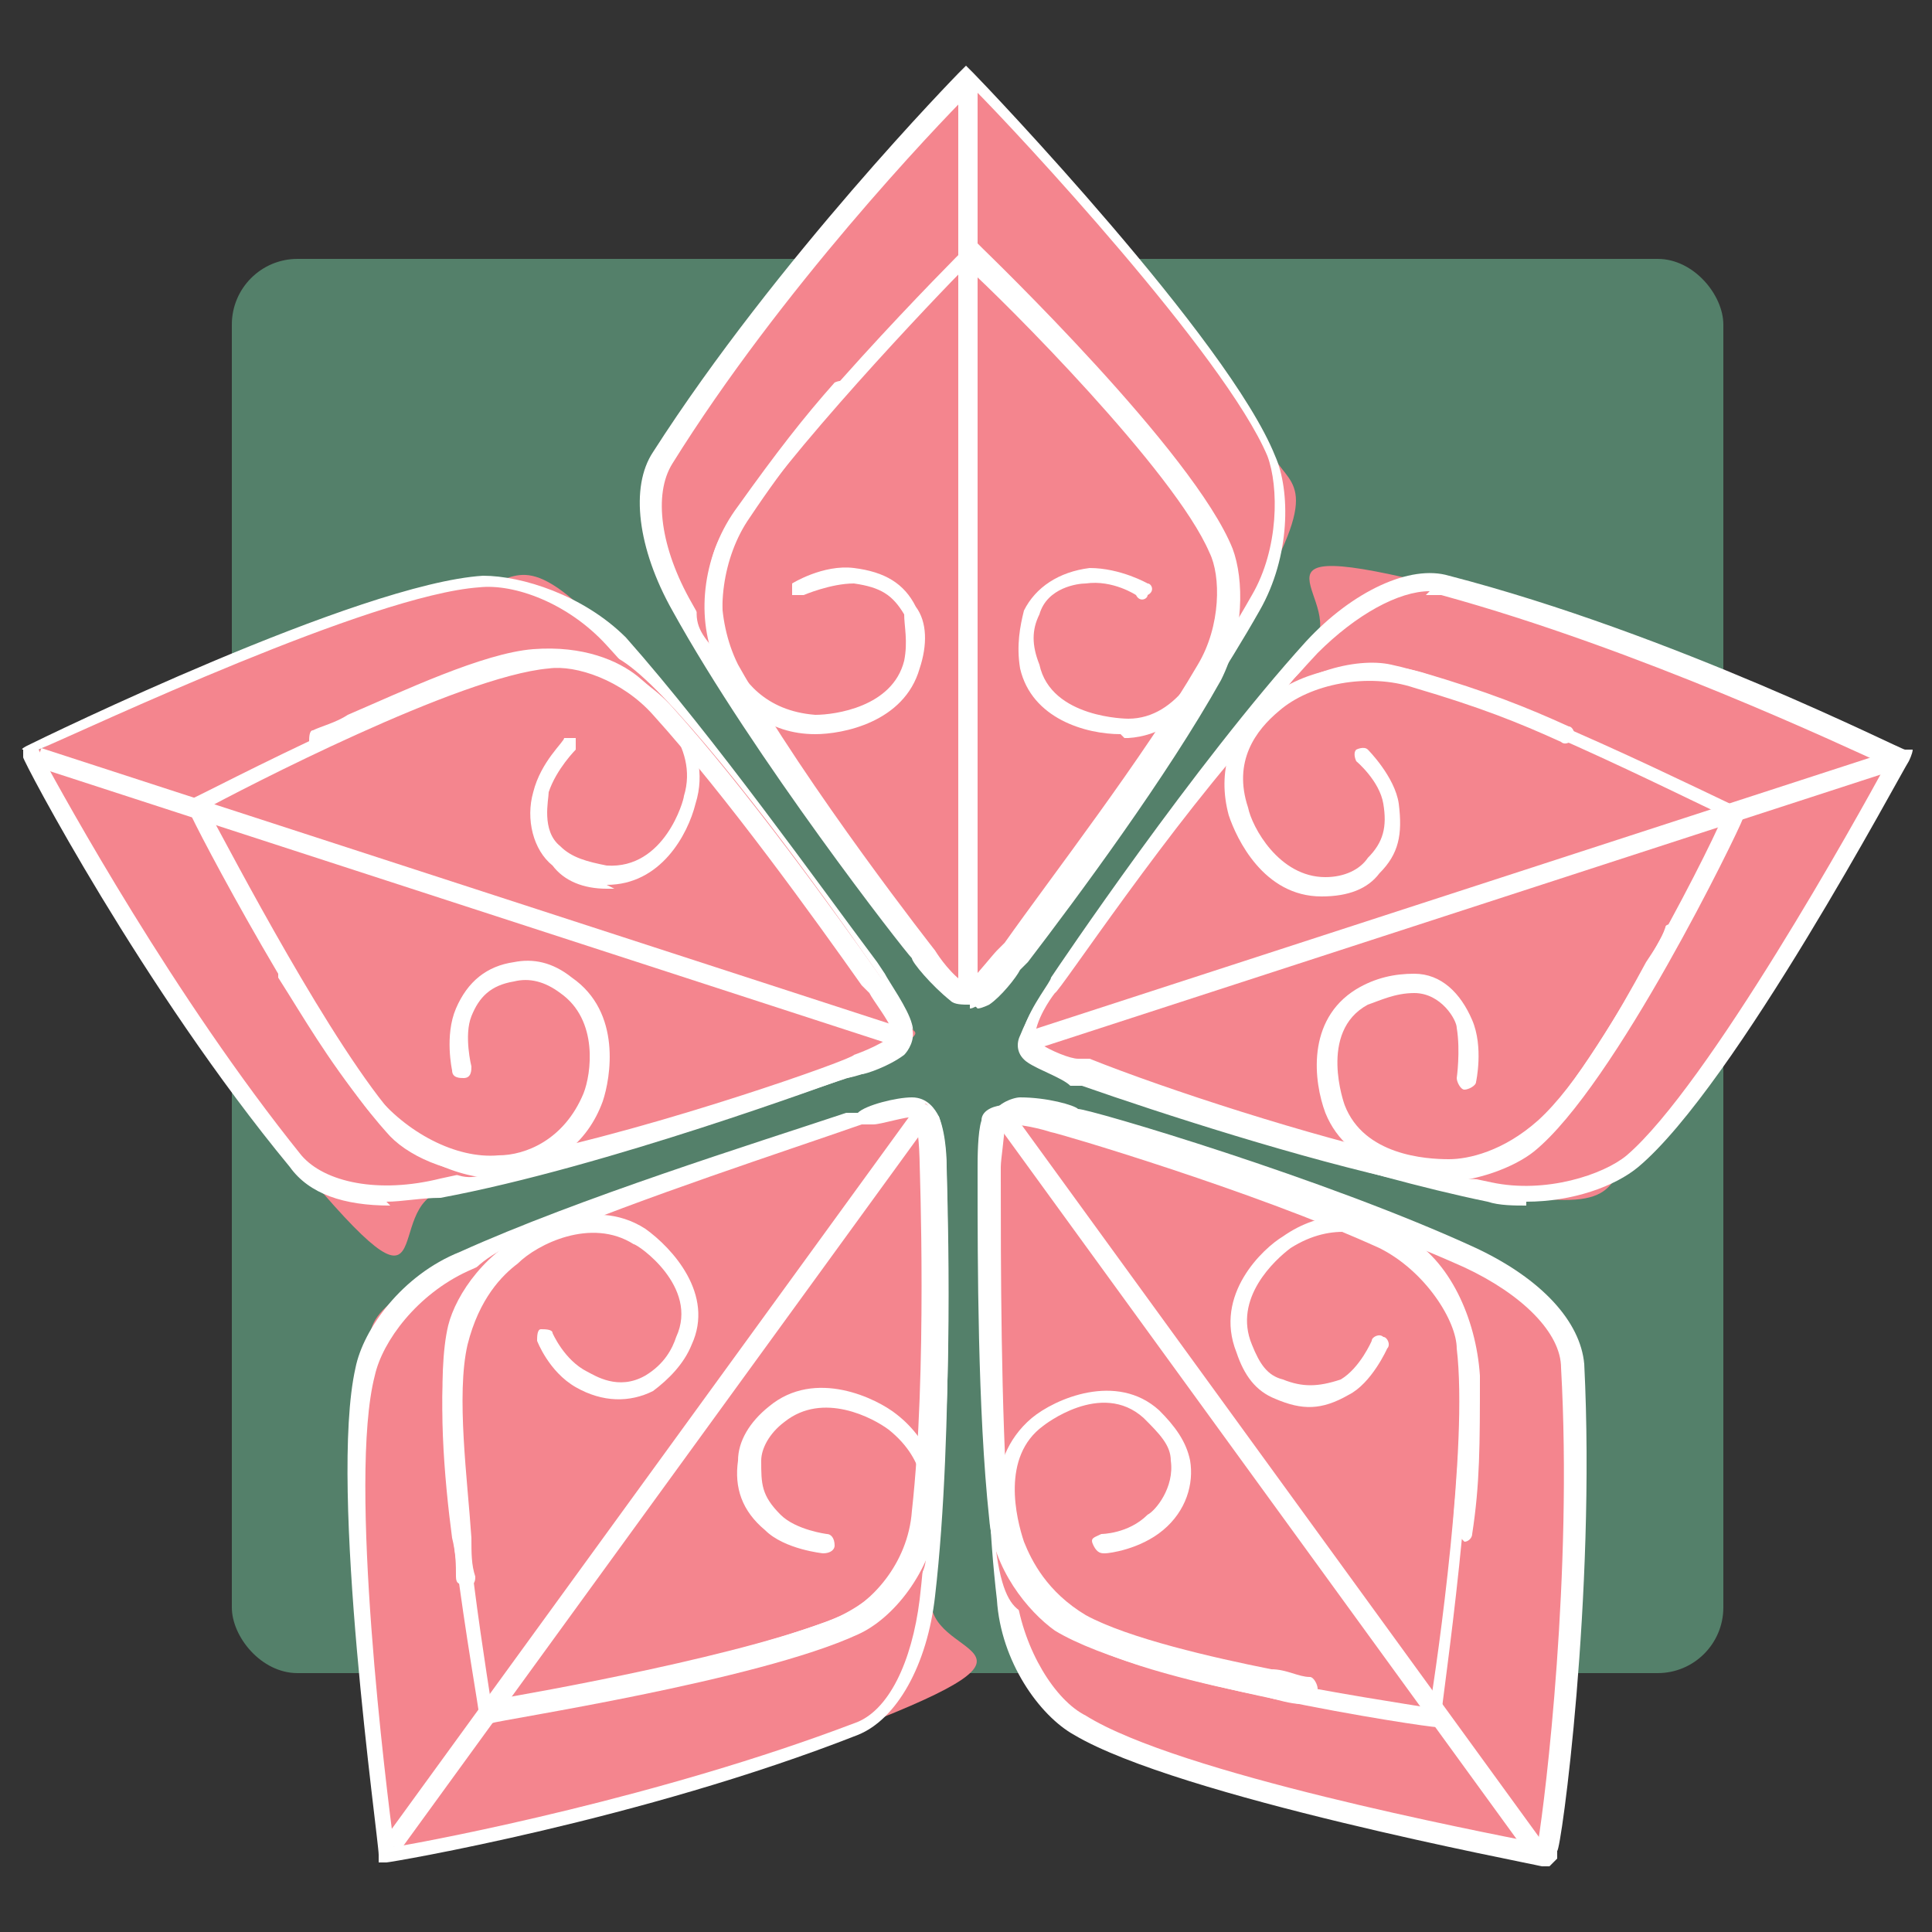 <?xml version="1.0" encoding="UTF-8"?>
<svg id="Layer_1" xmlns="http://www.w3.org/2000/svg" version="1.1" viewBox="0 0 50 50">
  <rect x="0" y="0" width="50" height="50" fill="#333333" stroke="none"/>
  <!-- Generator: Adobe Illustrator 29.3.0, SVG Export Plug-In . SVG Version: 2.1.0 Build 146)  -->
  <defs>
    <style>
      .st0 {
        fill: #f4858e;
      }

      .st1 {
        fill: #54806a;
      }

      .st2 {
        fill: #fff;
      }
    </style>
  </defs>
  <rect class="st1" x="6" y="6.7" width="38.6" height="36.6" rx="1.7" ry="1.7"/>
  <rect class="st2" x="23.8" y="23.4" width="1.2" height="1.2"/>
  <rect class="st2" x="25" y="23.4" width="1.2" height="1.2"/>
  <g>
    <path class="st0" d="M25.1,2s-4.7,4.7-7.9,9.8c-.5.9-.4,2.3.5,3.8,2.2,3.9,6.2,9,6.2,9,0,0,.4.7,1,1s.4.2.5,0c.3-.3.8-.9.9-1.1,1.4-1.9,4.4-5.9,6.2-9s.8-2.9.4-3.8c-1.2-2.9-7.8-9.8-7.8-9.8Z"/>
    <path class="st2" d="M25.1,26c-.2,0-.4,0-.5-.1-.5-.4-1-1-1-1.1-.2-.2-4.1-5.2-6.2-9-.9-1.6-1.1-3.2-.5-4.1,3.2-5,7.9-9.8,7.9-9.8l.2-.2.2.2c.3.3,6.6,6.9,7.8,9.9.4.9.4,2.6-.4,4-1.7,3-4.5,6.8-6,8.8l-.2.3c-.1.2-.6.8-1,1.1-.1,0-.2.1-.3.1ZM25.1,2.4c-.9.9-4.9,5.1-7.7,9.6-.5.8-.3,2.2.5,3.6,2.1,3.8,6.1,8.9,6.2,8.9h0s.4.7.9,1c0,0,.2,0,.3,0,.3-.3.8-.8.9-1l.2-.3c1.5-2,4.3-5.8,6-8.8.7-1.2.7-2.8.4-3.6-1.1-2.6-6.5-8.4-7.6-9.5Z"/>
  </g>
  <g>
    <path class="st0" d="M25.1,6.5s-4.9,4.9-6.3,7.4-.6,2.3.1,3.5c1.8,3.2,5.1,7.4,5.1,7.4,0,0,.4.6.8.9s.3.1.4,0c.3-.2.7-.7.8-.9,1.1-1.5,3.7-4.9,5.1-7.5s.6-2.4.3-3.2c-1-2.4-6.5-7.7-6.5-7.7Z"/>
    <path class="st2" d="M25.2,26c-.2,0-.3,0-.4-.1-.5-.3-.8-.8-.9-.9-.2-.2-3.4-4.3-5.1-7.5-.7-1.3-.6-2.9-.1-3.7,1.4-2.5,6.1-7.2,6.3-7.4l.2-.2.2.2c.2.2,5.5,5.3,6.5,7.8.3.8.3,2.2-.3,3.4-1.4,2.5-3.7,5.6-5,7.3l-.2.2c-.1.2-.5.7-.8.9,0,0-.2.1-.3.1ZM25.1,6.8c-.9.9-4.8,5-6.1,7.1-.4.6-.5,2.1.1,3.3,1.8,3.2,5.1,7.4,5.1,7.4h0s.3.5.7.8c0,0,.1,0,.2,0,.2-.2.6-.7.7-.8l.2-.2c1.2-1.7,3.6-4.8,5-7.2.6-1,.6-2.3.3-2.9-.9-2.1-5.3-6.5-6.3-7.4Z"/>
  </g>
  <rect class="st2" x="24.8" y="2.2" width=".5" height="23.4"/>
  <path class="st2" d="M29,19c-.9,0-2.3-.4-2.6-1.7-.1-.6,0-1.1.1-1.5.3-.6.9-1,1.7-1.1.8,0,1.5.4,1.5.4.1,0,.2.2,0,.3,0,.1-.2.2-.3,0,0,0-.6-.4-1.3-.3-.2,0-1,.1-1.2.8-.2.4-.2.8,0,1.3.3,1.4,2.3,1.4,2.3,1.4,1.3,0,2-1.5,2.2-2.2.2-.5.3-1.4-.2-2.4-.5-1.2-2-2.8-3-3.9-.3-.3-.5-.6-.7-.8,0,0,0-.3,0-.3,0,0,.3,0,.3,0,.2.2.4.5.7.7,1,1.1,2.6,2.8,3.1,4.1.6,1.2.4,2.2.2,2.8-.2.7-1,2.4-2.6,2.5,0,0,0,0-.1,0Z"/>
  <path class="st2" d="M21.1,19s0,0,0,0c-1.2,0-2.1-.7-2.6-1.9-.5-1.2-.3-2.8.6-4,1-1.4,1.7-2.3,2.5-3.2,0,0,.2-.1.3,0,0,0,.1.2,0,.3-.8.9-1.5,1.7-2.5,3.2-.7,1-.9,2.5-.5,3.5.3.7.9,1.5,2.2,1.6.5,0,2-.2,2.3-1.4.1-.5,0-.9,0-1.2-.3-.5-.6-.7-1.3-.8-.6,0-1.3.3-1.3.3-.1,0-.3,0-.3,0,0-.1,0-.3,0-.3,0,0,.8-.5,1.6-.4.8.1,1.3.4,1.6,1,.3.4.3,1,.1,1.6-.4,1.4-2,1.7-2.7,1.7Z"/>
  <g>
    <g>
      <g>
        <path class="st0" d="M.8,19.5s3,5.9,6.9,10.6,2.1,1.1,3.8.7c4.4-.9,10.4-3.1,10.4-3.1,0,0,.8-.2,1.3-.6s.3-.3.2-.5c-.2-.4-.6-1-.7-1.2-1.3-1.9-4.3-6-6.7-8.7s-2.6-1.6-3.5-1.6c-3.2.2-11.7,4.4-11.7,4.4Z"/>
        <path class="st2" d="M10.1,31.2c-1.2,0-2.1-.3-2.6-1C3.7,25.6.6,19.7.6,19.6v-.2c-.1,0,.1-.1.1-.1.4-.2,8.6-4.2,11.8-4.4,1,0,2.6.5,3.7,1.6,2.3,2.6,5,6.4,6.5,8.4l.2.3c.1.2.6.9.7,1.3.1.3-.1.7-.3.8-.5.4-1.3.6-1.4.6-.3.1-6.2,2.3-10.5,3.1-.5,0-1,.1-1.4.1ZM1.1,19.6c.6,1.1,3.4,6.2,6.7,10.3.6.7,2,1,3.6.6,4.3-.9,10.3-3.1,10.4-3.1h0s.7-.2,1.2-.6c0,0,.1-.2.1-.2-.2-.4-.6-1-.7-1.2l-.2-.3c-1.5-2.1-4.2-5.9-6.5-8.4-1-1.1-2.4-1.6-3.3-1.5-2.8.2-10,3.6-11.4,4.2Z"/>
      </g>
      <g>
        <path class="st0" d="M5.1,20.9s3.1,6.1,5.1,8.2,2,1.2,3.4,1c3.6-.7,8.7-2.6,8.7-2.6,0,0,.6-.2,1.1-.5s.2-.3.2-.4c-.1-.3-.5-.8-.6-1-1.1-1.6-3.5-5-5.5-7.2s-2.1-1.4-2.9-1.3c-2.6.2-9.3,3.8-9.3,3.8Z"/>
        <path class="st2" d="M12.8,30.4c-1.2,0-2.3-.5-2.8-1.1-1.9-2.1-5-8-5.1-8.3v-.2c-.1,0,0-.1,0-.1.3-.1,6.8-3.6,9.4-3.8.9,0,2.2.4,3.1,1.4,1.9,2.1,4.2,5.3,5.4,7l.2.2c.1.2.5.7.6,1.1.1.3-.1.6-.2.7-.4.3-1,.5-1.1.5-.3,0-5.2,1.9-8.7,2.6-.3,0-.5,0-.8,0ZM5.4,21c.6,1.1,3.2,6.1,4.9,8,.5.5,1.8,1.2,3.2.9,3.5-.7,8.6-2.5,8.6-2.6h0s.6-.2,1-.5c0,0,0-.1,0-.1-.1-.3-.5-.8-.6-1l-.2-.2c-1.2-1.7-3.5-4.9-5.4-7-.8-.9-2-1.3-2.7-1.2-2.3.2-7.9,3.1-9,3.7Z"/>
      </g>
      <rect class="st2" x="11.9" y="11.5" width=".5" height="23.4" transform="translate(-13.7 27.6) rotate(-72)"/>
    </g>
    <path class="st2" d="M15.9,23c0,0-.1,0-.2,0-.6,0-1.1-.2-1.4-.6-.5-.4-.7-1.2-.5-1.9.2-.8.8-1.3.8-1.4,0,0,.2,0,.3,0,0,0,0,.2,0,.3,0,0-.5.5-.7,1.1,0,.2-.2,1,.3,1.4.3.3.7.4,1.2.5,1.5.1,2-1.7,2-1.8.4-1.3-.8-2.4-1.4-2.8-.4-.3-1.2-.7-2.4-.6-1.3.1-3.3,1.1-4.7,1.7-.4.2-.7.3-.9.4-.1,0-.3,0-.3-.1,0-.1,0-.3.1-.3.2-.1.6-.2.9-.4,1.4-.6,3.5-1.6,4.8-1.7,1.3-.1,2.2.3,2.7.7.6.5,2,1.7,1.5,3.3-.2.8-.9,2.1-2.3,2.1Z"/>
    <path class="st2" d="M12.9,30.5c-1.2,0-2.5-.7-3.4-1.8-1.1-1.4-1.6-2.3-2.3-3.4,0-.1,0-.3,0-.3.1,0,.3,0,.3,0,.6,1.1,1.2,2,2.2,3.3.8,1,2.1,1.7,3.2,1.6.7,0,1.7-.4,2.2-1.6.2-.5.4-1.9-.6-2.6-.4-.3-.8-.4-1.2-.3-.6.1-.9.4-1.1.9-.2.5,0,1.3,0,1.3,0,.1,0,.3-.2.3-.1,0-.3,0-.3-.2,0,0-.2-.9.1-1.6.3-.7.8-1.1,1.5-1.2.5-.1,1,0,1.5.4,1.3.9,1,2.6.8,3.2-.4,1.1-1.3,1.8-2.6,1.9,0,0-.2,0-.2,0Z"/>
  </g>
  <g>
    <g>
      <g>
        <path class="st0" d="M10,48s6.5-1.1,12.2-3.3,1.7-1.7,1.9-3.4c.5-4.4.3-10.9.3-10.9,0,0,0-.8-.2-1.4s-.2-.4-.4-.4c-.4,0-1.2.2-1.4.3-2.2.7-7,2.2-10.3,3.7s-2.3,1.9-2.6,2.8c-.7,3.1.5,12.5.5,12.5Z"/>
        <path class="st2" d="M9.8,48.2v-.2c0-.4-1.3-9.5-.6-12.6.2-1,1.2-2.4,2.7-3,3.1-1.4,7.6-2.8,10-3.6h.3c.2-.2,1-.4,1.4-.4.4,0,.6.3.7.5.2.6.2,1.4.2,1.5,0,.3.2,6.6-.3,10.9-.2,1.8-1,3.2-2,3.6-5.6,2.2-12.1,3.3-12.2,3.3h-.2ZM23.7,28.9c-.4,0-1.1.2-1.3.3h-.3c-2.4.9-6.9,2.3-10,3.7-1.3.6-2.2,1.8-2.4,2.7-.7,2.7.3,10.7.5,12.2,1.2-.2,6.9-1.3,11.9-3.2.9-.3,1.5-1.6,1.7-3.2.5-4.3.3-10.8.3-10.9h0s0,0,0,0c0,0,0-.8-.2-1.3,0,0-.1-.2-.2-.2Z"/>
      </g>
      <g>
        <path class="st0" d="M12.6,44.3s6.8-1.1,9.4-2.3,1.8-1.5,2-2.9c.4-3.7.2-9,.2-9,0,0,0-.7-.1-1.2s-.2-.3-.3-.3c-.3,0-1,.2-1.1.2-1.8.6-5.8,1.8-8.6,3s-1.9,1.6-2.1,2.4c-.6,2.6.7,10,.7,10Z"/>
        <path class="st2" d="M12.4,44.6v-.2c0-.3-1.4-7.6-.8-10.1.2-.8,1-2,2.3-2.5,2.6-1.2,6.3-2.3,8.3-3h.3c.2-.1.8-.3,1.2-.3.3,0,.5.3.6.4.2.5.2,1.2.2,1.3,0,.3.2,5.5-.2,9-.2,1.5-1.2,2.7-2.1,3.1-2.6,1.2-9.2,2.2-9.5,2.3h-.2ZM23.7,28.9c-.3,0-.9.2-1.1.2h-.3c-2,.7-5.7,1.9-8.3,3-1.1.5-1.8,1.5-2,2.2-.5,2.2.5,8.4.7,9.7,1.2-.2,6.8-1.2,9.1-2.2.7-.3,1.7-1.3,1.8-2.7.4-3.6.2-8.9.2-9h0s0,0,0,0c0,0,0-.6-.1-1.1,0,0,0-.1-.1-.1Z"/>
      </g>
      <rect class="st2" x="5.3" y="38.1" width="23.4" height=".5" transform="translate(-24 29.5) rotate(-54)"/>
    </g>
    <path class="st2" d="M12,41c-.1,0-.2,0-.2-.2,0-.3,0-.6-.1-1-.2-1.5-.4-3.8-.1-5.1.3-1.3.9-2,1.5-2.4.6-.4,2.2-1.4,3.6-.5.7.5,1.8,1.7,1.2,3-.2.5-.6.9-1,1.2-.6.3-1.3.3-2-.1-.7-.4-1-1.2-1-1.2,0-.1,0-.3.1-.3.1,0,.3,0,.3.1,0,0,.3.7.9,1,.2.1.8.5,1.5.1.5-.3.7-.7.8-1,.6-1.3-1-2.4-1.1-2.4-1.1-.7-2.5,0-3,.5-.4.3-1,.9-1.3,2.1-.3,1.3,0,3.5.1,5,0,.4,0,.7.1,1,0,.1,0,.2-.2.3,0,0,0,0,0,0Z"/>
    <path class="st2" d="M17.4,43.6c-.1,0-.2,0-.2-.2,0-.1,0-.3.2-.3,1.2-.3,2.2-.5,3.9-1.1,1.2-.4,2.3-1.5,2.5-2.5.2-.7.2-1.7-.8-2.5-.4-.3-1.7-1-2.7-.2-.4.3-.6.7-.6,1,0,.6,0,.9.5,1.4.4.4,1.2.5,1.2.5.1,0,.2.1.2.3,0,.1-.1.2-.3.2,0,0-1-.1-1.5-.6-.6-.5-.8-1.1-.7-1.8,0-.5.3-1,.8-1.4,1.2-1,2.8-.2,3.3.2.9.7,1.3,1.8,1,3-.3,1.2-1.4,2.4-2.8,2.9-1.7.6-2.7.8-3.9,1.1,0,0,0,0,0,0Z"/>
  </g>
  <g>
    <g>
      <g>
        <path class="st0" d="M39.9,48.1s1-6.6.6-12.6c0-1-1.1-2.1-2.6-2.8-4-1.9-10.3-3.6-10.3-3.6,0,0-.7-.3-1.4-.3s-.4,0-.5.3c0,.4-.1,1.2-.1,1.4,0,2.3,0,7.4.3,11,.2,1.5,1.1,2.8,1.9,3.3,2.7,1.7,12.1,3.3,12.1,3.3Z"/>
        <path class="st2" d="M40.1,48.3h-.2c-.4-.1-9.4-1.8-12.1-3.4-.9-.5-1.9-1.9-2-3.5-.4-3.4-.3-8.1-.3-10.7v-.3c0-.2,0-1,.2-1.5,0-.3.5-.5.7-.5.7,0,1.4.2,1.5.3.3,0,6.4,1.8,10.3,3.6,1.7.8,2.7,1.9,2.8,3,.3,6-.6,12.6-.7,12.6v.2ZM26.3,29s0,0,0,0c0,0-.2,0-.2.1,0,.4-.1,1.1-.1,1.3v.3c0,2.5,0,7.2.3,10.6.2,1.4,1,2.7,1.8,3.1,2.4,1.5,10.2,3,11.7,3.3.2-1.2.9-7,.6-12.3,0-.9-1-1.9-2.5-2.6-4-1.8-10.2-3.6-10.2-3.6h0s-.7-.3-1.2-.3Z"/>
      </g>
      <g>
        <path class="st0" d="M37.2,44.4s1.1-6.8.7-9.6-.9-2.2-2.2-2.8c-3.3-1.5-8.5-3-8.5-3,0,0-.6-.2-1.2-.2s-.3,0-.4.2c0,.3-.1,1-.1,1.2,0,1.9,0,6.1.2,9.1s.9,2.3,1.6,2.7c2.2,1.4,9.8,2.4,9.8,2.4Z"/>
        <path class="st2" d="M37.4,44.7h-.2c-.3,0-7.6-1.1-9.9-2.5-.7-.5-1.6-1.6-1.7-2.9-.3-2.8-.3-6.7-.3-8.8v-.3c0-.2,0-.9.1-1.2,0-.3.4-.4.6-.4.5,0,1.1.2,1.2.2.3,0,5.3,1.5,8.5,3,1.3.6,2.2,2,2.3,2.9.3,2.9-.7,9.4-.7,9.7v.2ZM26,29.1c0,.3-.1.9-.1,1.1v.3c0,2.1,0,6,.2,8.8.1,1.2.9,2.2,1.5,2.6,2,1.2,8.2,2.1,9.4,2.3.2-1.2,1-6.8.7-9.3,0-.7-.8-2-2-2.6-3.3-1.5-8.4-3-8.5-3h0s-.6-.2-1.1-.2c0,0-.1,0-.2,0Z"/>
      </g>
      <rect class="st2" x="32.6" y="26.7" width=".5" height="23.4" transform="translate(-16.3 26.6) rotate(-36)"/>
    </g>
    <path class="st2" d="M33.7,44.1s0,0,0,0c-.3,0-.6-.1-1-.2-1.5-.3-3.7-.8-4.9-1.5-1.2-.7-1.6-1.5-1.8-2.1-.2-.7-.6-2.5.7-3.6.6-.5,2.2-1.2,3.3-.2.4.4.7.8.8,1.3.1.6-.1,1.3-.7,1.8-.6.5-1.4.6-1.5.6-.1,0-.2,0-.3-.2s0-.2.2-.3c0,0,.7,0,1.2-.5.2-.1.7-.7.6-1.4,0-.4-.3-.7-.7-1.1-1.1-1-2.6.2-2.6.2-1.1.8-.7,2.4-.5,3,.2.5.6,1.3,1.6,1.9,1.1.6,3.3,1.1,4.8,1.4.4,0,.7.2,1,.2.1,0,.2.2.2.3,0,.1-.1.2-.2.2Z"/>
    <path class="st2" d="M37.8,39.8s0,0,0,0c-.1,0-.2-.1-.2-.3.1-1.2.2-2.3.2-4,0-1.3-.7-2.6-1.7-3.2-.6-.4-1.6-.7-2.7,0-.4.3-1.5,1.3-1,2.5.2.5.4.8.8.9.5.2.9.2,1.5,0,.5-.3.8-1,.8-1,0-.1.2-.2.3-.1.1,0,.2.2.1.3,0,0-.4.9-1,1.2-.7.4-1.2.4-1.9.1-.5-.2-.8-.6-1-1.2-.6-1.5.7-2.7,1.2-3,1-.7,2.1-.7,3.2,0,1.1.6,1.8,2.1,1.9,3.6,0,1.8,0,2.8-.2,4.1,0,.1-.1.2-.2.2Z"/>
  </g>
  <g>
    <g>
      <g>
        <path class="st0" d="M49.2,19.7s-5.9-3-11.8-4.5-2.3.4-3.5,1.6c-3,3.3-6.6,8.6-6.6,8.6,0,0-.5.6-.7,1.2s0,.4.1.5c.4.2,1.1.5,1.3.6,2.2.7,7,2.4,10.5,3.1s3-.2,3.7-.8c2.4-2.1,6.9-10.4,6.9-10.4Z"/>
        <path class="st2" d="M39.5,31.2c-.3,0-.7,0-1-.1-3.4-.7-7.8-2.2-10.2-3h-.3c-.2-.2-1-.5-1.3-.7-.3-.2-.3-.6-.2-.8.2-.6.7-1.2.7-1.3.2-.3,3.7-5.5,6.6-8.7,1.2-1.3,2.7-2,3.7-1.7,5.8,1.5,11.7,4.5,11.8,4.5h.2c0,.1-.1.3-.1.3-.2.3-4.5,8.4-7,10.5-.6.5-1.7.9-2.9.9ZM37,15.3c-.8,0-1.9.6-2.9,1.6-3,3.2-6.6,8.6-6.6,8.6h0s-.5.6-.6,1.2c0,0,0,.2,0,.3.3.2,1,.5,1.2.5h.3c2.4.9,6.8,2.4,10.2,3.1,1.4.3,2.9-.2,3.5-.7,2.1-1.8,6-8.8,6.7-10.1-1.1-.5-6.4-3-11.5-4.4-.1,0-.3,0-.4,0Z"/>
      </g>
      <g>
        <path class="st0" d="M44.9,21.1s-6.1-3.1-8.9-3.7-2.3.2-3.3,1.2c-2.5,2.7-5.5,7.2-5.5,7.2,0,0-.4.5-.6,1s0,.3.1.4c.3.2.9.4,1.1.5,1.8.6,5.8,2,8.7,2.6s2.5-.2,3.1-.7c2-1.7,5.3-8.5,5.3-8.5Z"/>
        <path class="st2" d="M37.3,30.6c-.3,0-.6,0-.8,0-2.8-.6-6.5-1.8-8.5-2.5h-.3c-.2-.2-.8-.4-1.1-.6-.3-.2-.3-.5-.2-.7.2-.5.5-1,.6-1.1.2-.2,3.1-4.6,5.5-7.2,1-1.1,2.6-1.5,3.5-1.3,2.8.6,8.7,3.6,9,3.7h.2c0,.1-.1.3-.1.3-.1.3-3.3,6.9-5.4,8.6-.5.4-1.5.8-2.5.8ZM26.9,27c.3.2.8.4,1,.4h.3c2,.8,5.7,2,8.4,2.6,1.1.2,2.3-.1,2.9-.6,1.7-1.5,4.6-7.1,5.1-8.3-1.1-.5-6.2-3.1-8.7-3.6-.7-.1-2.1.1-3.1,1.1-2.5,2.7-5.4,7.1-5.5,7.1h0s-.4.5-.5,1c0,0,0,.1,0,.2Z"/>
      </g>
      <rect class="st2" x="26.1" y="23.1" width="23.4" height=".5" transform="translate(-5.4 12.8) rotate(-18)"/>
    </g>
    <path class="st2" d="M37.5,30.5s0,0,0,0c-.8,0-2.6-.2-3.2-1.7-.3-.8-.5-2.4.8-3.2.5-.3,1-.4,1.5-.4.7,0,1.2.5,1.5,1.2.3.7.1,1.6.1,1.6,0,.1-.2.2-.3.2-.1,0-.2-.2-.2-.3,0,0,.1-.7,0-1.3,0-.2-.4-.9-1.1-.9-.5,0-.9.2-1.2.3-1.3.7-.6,2.6-.6,2.6.5,1.3,2.1,1.4,2.7,1.4.5,0,1.4-.2,2.3-1,1-.9,2.1-2.8,2.8-4.1.2-.3.4-.6.5-.9,0-.1.2-.1.3,0s.1.2,0,.3c-.1.2-.3.5-.5.9-.8,1.3-1.9,3.3-2.9,4.2-1,.9-1.9,1.1-2.5,1.1Z"/>
    <path class="st2" d="M34.2,23.2c-1.5,0-2.2-1.5-2.4-2.1-.3-1.1,0-2.2,1-3,.9-.8,2.6-1.1,4-.7,1.7.5,2.7.9,3.8,1.4.1,0,.2.2.1.3,0,.1-.2.2-.3.1-1.1-.5-2.1-.9-3.8-1.4-1.2-.4-2.7-.1-3.5.6-.6.5-1.2,1.3-.8,2.5.1.5.8,1.8,2,1.8.5,0,.9-.2,1.1-.5.4-.4.5-.8.4-1.4-.1-.6-.7-1.1-.7-1.1,0,0-.1-.2,0-.3,0,0,.2-.1.3,0,0,0,.7.7.8,1.4.1.8,0,1.3-.5,1.8-.3.4-.8.6-1.5.6,0,0,0,0-.1,0Z"/>
  </g>
</svg>